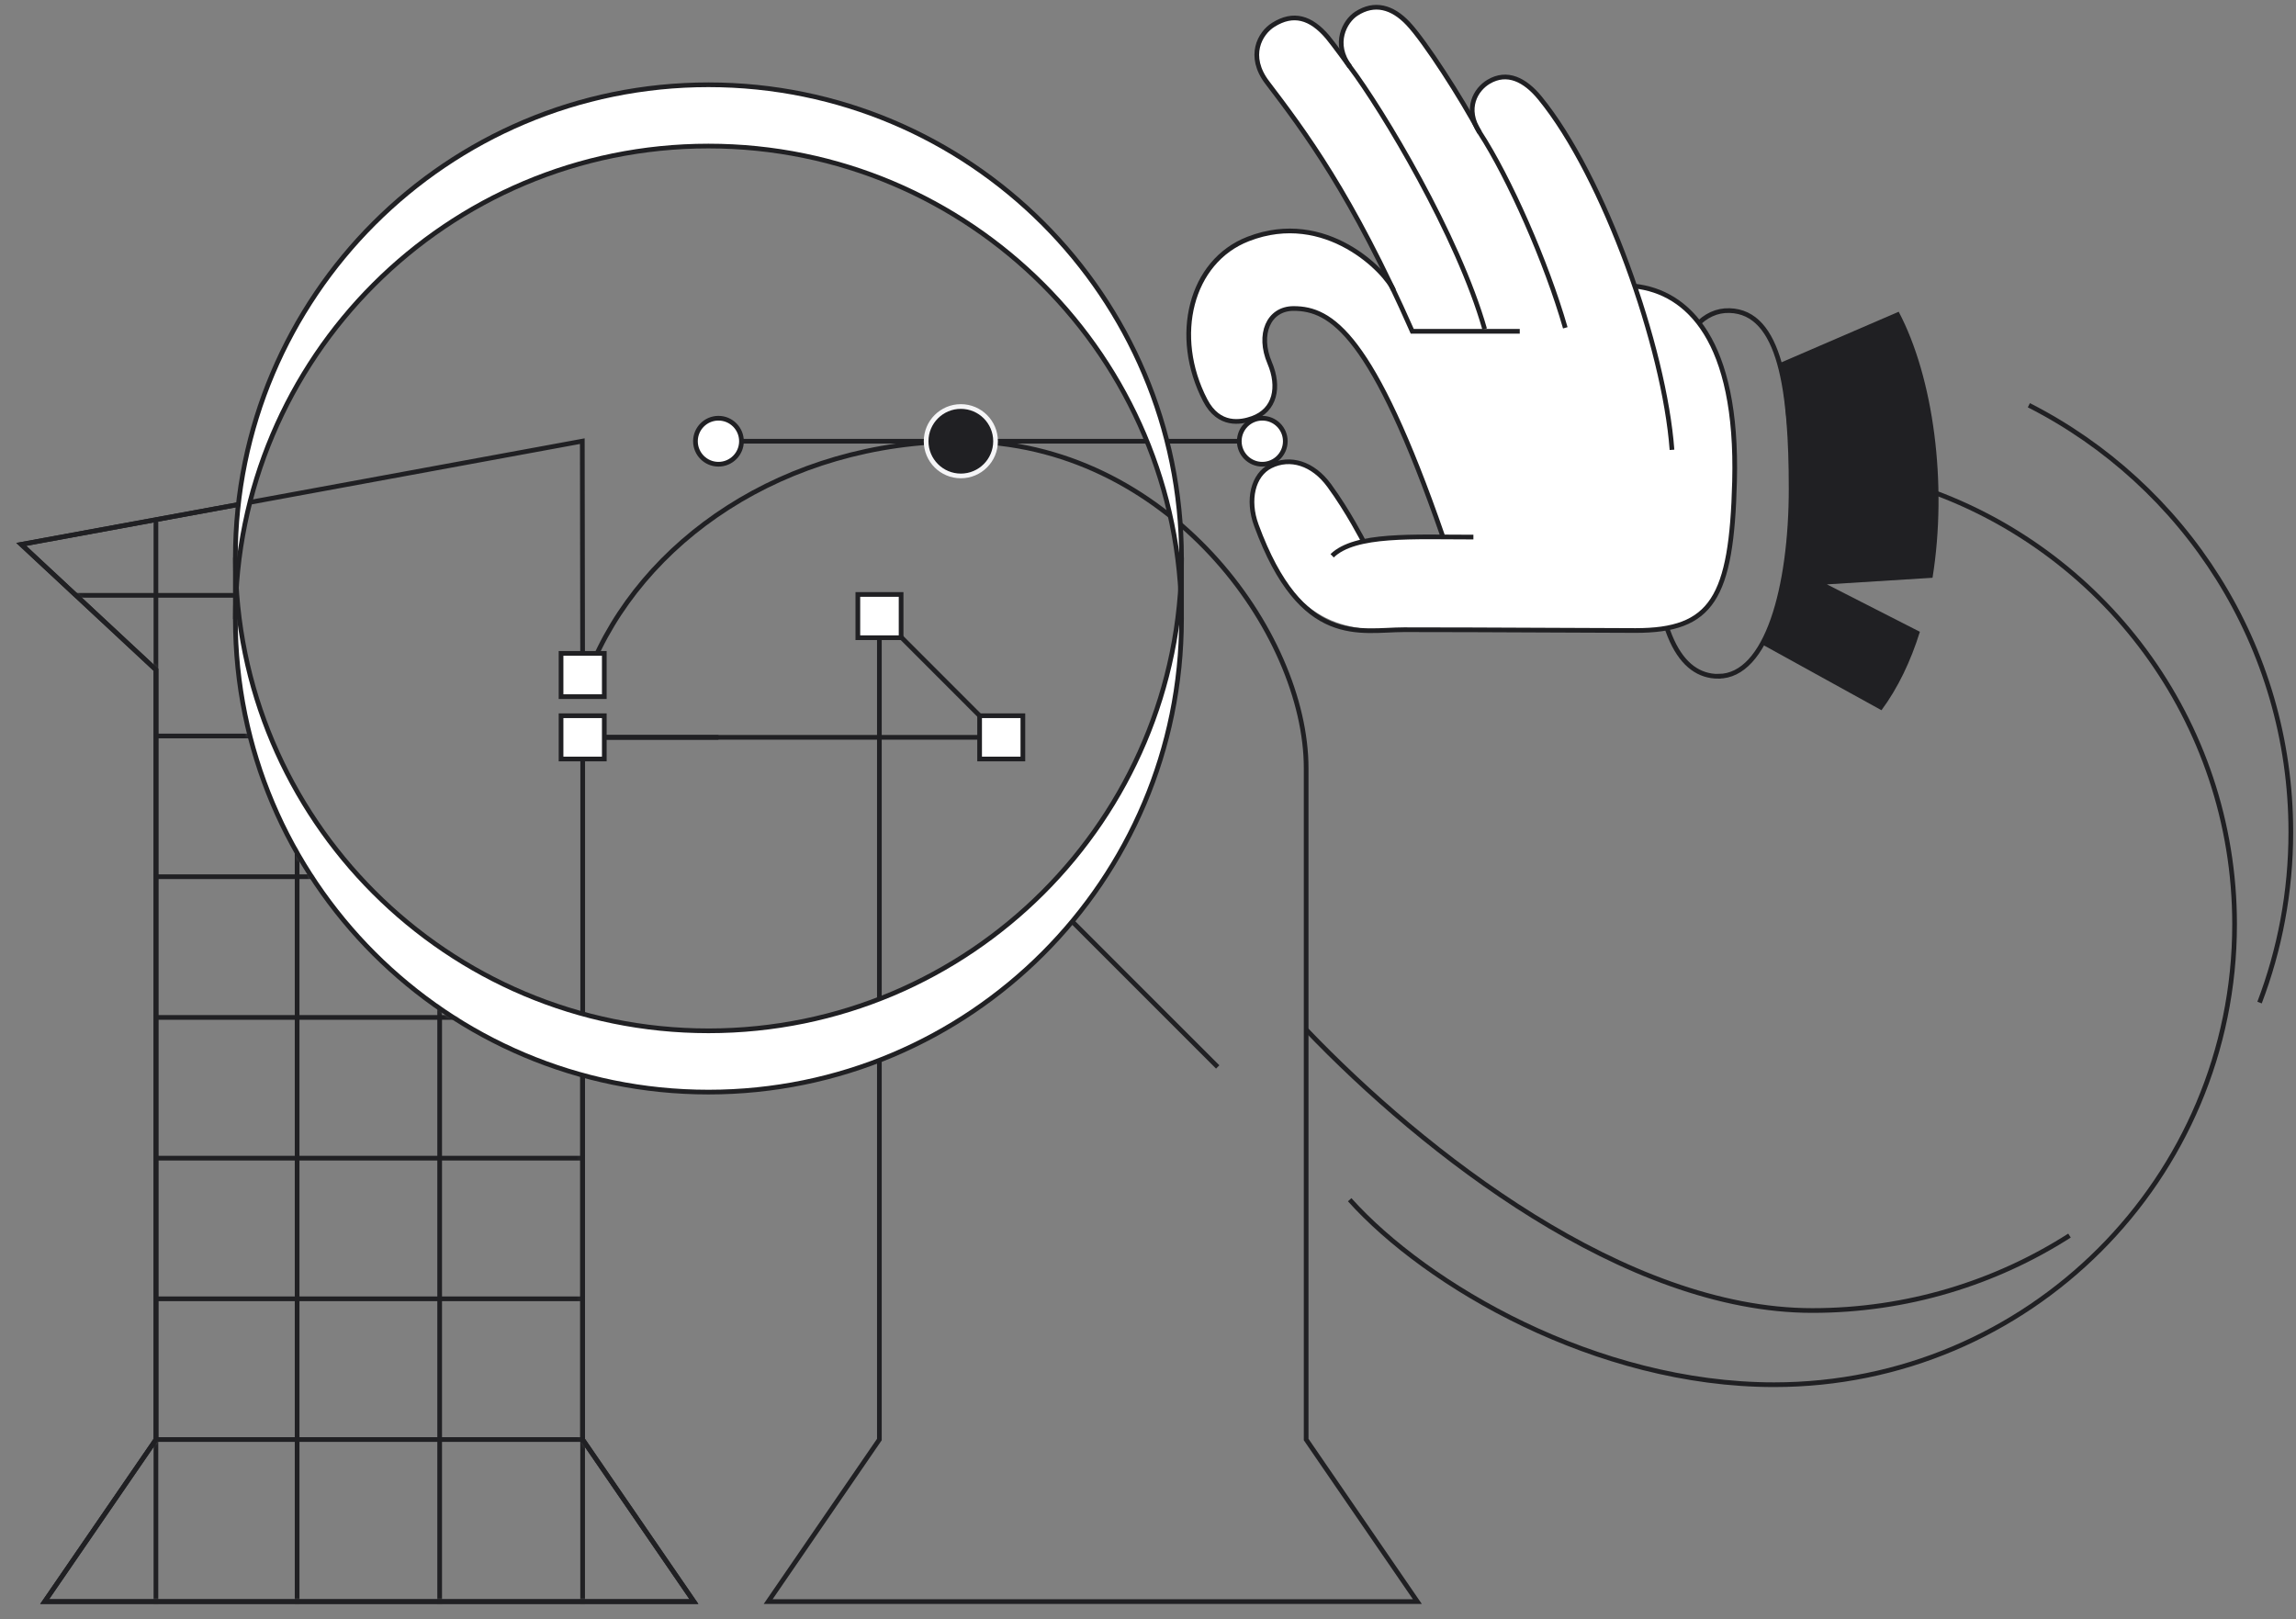<svg xmlns="http://www.w3.org/2000/svg" width="587" height="414" viewBox="0 0 587 414" fill="none"><rect x="0" y="0" width="587" height="414" fill="#808080" stroke="none"/><g clip-path="url(#clip0_3113_2146)"><path d="M148.959 274.898V368.066L177.406 409.498H11.418L39.865 368.066V171.257L5.433 139.197L60.934 128.998" stroke="#202023" stroke-width="1.2" stroke-miterlimit="10"></path><path d="M148.959 274.898V368.066L177.406 409.498H11.418L39.865 368.066V171.257L5.433 139.197L60.934 128.998" stroke="#202023" stroke-width="1.2" stroke-miterlimit="10"></path><path d="M148.976 259.247V188.525H183.683" stroke="#202023" stroke-width="1.2" stroke-miterlimit="10"></path><path d="M150.523 188.524H255.988L224.823 157.342V368.066L196.393 409.498H362.364L333.934 368.066V196.402C333.934 161.814 298.504 112.814 245.926 112.814C200.538 112.814 163.766 138.269 150.523 171.962C150.196 172.804 148.958 172.564 148.958 171.669L148.872 112.797L63.908 128.431" stroke="#202023" stroke-width="1.2" stroke-miterlimit="10"></path><path d="M60.174 158.016L60.174 142.348C60.174 209.149 114.316 263.292 181.118 263.292C247.919 263.292 302.062 209.149 302.062 142.348L302.062 158.016C302.062 224.817 247.902 278.96 181.118 278.96C114.334 278.96 60.174 224.817 60.174 158.016Z" fill="white"></path><path d="M302.081 142.62C302.081 209.421 247.939 263.564 181.137 263.564C114.336 263.564 60.193 209.421 60.193 142.62" stroke="#202023" stroke-width="1.2" stroke-miterlimit="10"></path><path d="M316.821 112.814H245.943" stroke="#202023" stroke-width="1.2" stroke-miterlimit="10"></path><path d="M302.064 142.62V158.288C302.064 91.487 247.921 37.344 181.12 37.344C114.319 37.344 60.176 91.487 60.176 158.288V142.62C60.176 75.819 114.336 21.676 181.12 21.676C247.904 21.676 302.064 75.819 302.064 142.62Z" fill="white"></path><path d="M60.177 158.288C60.177 225.09 114.319 279.232 181.121 279.232C247.922 279.232 302.065 225.09 302.065 158.288V142.62C302.065 75.819 247.922 21.676 181.121 21.676C114.319 21.676 60.177 75.819 60.177 142.62V158.288Z" stroke="#202023" stroke-width="1.2" stroke-miterlimit="10"></path><path d="M60.178 158.288C60.178 91.487 114.32 37.344 181.122 37.344C247.923 37.344 302.066 91.487 302.066 158.288" stroke="#202023" stroke-width="1.2" stroke-miterlimit="10"></path><path d="M274.133 235.616L311.317 272.8" stroke="#202023" stroke-width="1.2" stroke-miterlimit="10"></path><path d="M189.583 112.814H245.944" stroke="#202023" stroke-width="1.2" stroke-miterlimit="10"></path><path d="M245.651 121.689C250.552 121.689 254.526 117.715 254.526 112.814C254.526 107.913 250.552 103.939 245.651 103.939C240.75 103.939 236.776 107.913 236.776 112.814C236.776 117.715 240.75 121.689 245.651 121.689Z" fill="#202023" stroke="#F5F5F7" stroke-width="1.2" stroke-miterlimit="10"></path><path d="M183.683 118.696C186.931 118.696 189.565 116.063 189.565 112.814C189.565 109.566 186.931 106.932 183.683 106.932C180.434 106.932 177.801 109.566 177.801 112.814C177.801 116.063 180.434 118.696 183.683 118.696Z" fill="white" stroke="#202023" stroke-width="1.2" stroke-miterlimit="10"></path><path d="M328.603 112.814C328.603 109.563 325.972 106.932 322.721 106.932C319.47 106.932 316.839 109.563 316.839 112.814C316.839 116.065 319.47 118.696 322.721 118.696C325.972 118.696 328.603 116.065 328.603 112.814Z" fill="white" stroke="#202023" stroke-width="1.2" stroke-miterlimit="10"></path><path d="M154.497 167.06H143.438V178.119H154.497V167.06Z" fill="white" stroke="#202023" stroke-width="1.2" stroke-miterlimit="10"></path><path d="M230.378 151.994H219.319V163.053H230.378V151.994Z" fill="white" stroke="#202023" stroke-width="1.2" stroke-miterlimit="10"></path><path d="M261.509 183.004H250.45V194.063H261.509V183.004Z" fill="white" stroke="#202023" stroke-width="1.2" stroke-miterlimit="10"></path><path d="M154.497 183.004H143.438V194.063H154.497V183.004Z" fill="white" stroke="#202023" stroke-width="1.2" stroke-miterlimit="10"></path><path d="M529.093 315.918C510.105 328.043 487.54 335.078 463.34 335.078C415.51 335.078 364.119 294.78 333.935 263.254" stroke="#202023" stroke-width="1.2" stroke-miterlimit="10"></path><path d="M518.705 103.613C558.452 123.821 585.678 165.099 585.678 212.741C585.678 228.1 582.84 242.788 577.681 256.34" stroke="#202023" stroke-width="1.2" stroke-miterlimit="10"></path><path d="M490.378 124.458C537.383 139.903 571.299 184.156 571.299 236.321C571.299 301.333 518.601 354.048 453.572 354.048C408.063 354.048 364.704 328.645 345.062 306.751" stroke="#202023" stroke-width="1.2" stroke-miterlimit="10"></path><mask id="mask0_3113_2146" style="mask-type:luminance" maskUnits="userSpaceOnUse" x="5" y="128" width="173" height="282"><mask id="mask1_3113_2146" style="mask-type:luminance" maskUnits="userSpaceOnUse" x="5" y="128" width="173" height="282"><path d="M39.865 368.066V171.257L5.433 139.197L60.934 128.998C60.435 133.47 60.177 138.011 60.177 142.62V158.288C60.177 213.945 97.775 260.829 148.959 274.898V368.066L177.406 409.498H11.418L39.865 368.066Z" fill="white"></path></mask><g mask="url(#mask1_3113_2146)"><path d="M39.865 368.066V171.257L5.433 139.197L60.934 128.998C60.435 133.47 60.177 138.011 60.177 142.62V158.288C60.177 213.945 97.775 260.829 148.959 274.898V368.066L177.406 409.498H11.418L39.865 368.066Z" fill="white"></path></g></mask><g mask="url(#mask0_3113_2146)"><path d="M39.864 107.001V468.388" stroke="#202023" stroke-width="1.2" stroke-miterlimit="10"></path><path d="M75.963 98.418V459.788" stroke="#202023" stroke-width="1.2" stroke-miterlimit="10"></path><path d="M112.407 98.418V459.788" stroke="#202023" stroke-width="1.2" stroke-miterlimit="10"></path><path d="M148.957 81.202V442.572" stroke="#202023" stroke-width="1.2" stroke-miterlimit="10"></path><path d="M-5.988 152.217H190.769" stroke="#202023" stroke-width="1.2" stroke-miterlimit="10"></path><path d="M-5.988 188.18H190.769" stroke="#202023" stroke-width="1.2" stroke-miterlimit="10"></path><path d="M-5.988 224.161H190.769" stroke="#202023" stroke-width="1.2" stroke-miterlimit="10"></path><path d="M-5.988 260.141H190.769" stroke="#202023" stroke-width="1.2" stroke-miterlimit="10"></path><path d="M-5.988 296.122H190.769" stroke="#202023" stroke-width="1.2" stroke-miterlimit="10"></path><path d="M-5.988 332.085H190.769" stroke="#202023" stroke-width="1.2" stroke-miterlimit="10"></path><path d="M-5.988 368.066H190.769" stroke="#202023" stroke-width="1.2" stroke-miterlimit="10"></path></g><path d="M494.075 147.728L467.073 149.414L490.842 161.539C488.503 169.038 485.252 175.883 481.021 181.593L450.527 164.772C453.795 158.409 457.768 149.07 457.768 127.674C457.768 109.443 455.016 92.829 455.016 92.829L485.424 79.706C494.299 96.526 497.945 123.667 494.075 147.711V147.728Z" fill="#202023"></path><path d="M439.33 172.908C451.765 172.908 457.922 150.136 457.922 124.957C457.922 99.777 455.188 79.757 442.151 79.413C429.062 79.069 422.854 101.927 422.854 133.436C422.854 161.9 429.664 172.925 439.33 172.925V172.908Z" stroke="#202023" stroke-width="1.2" stroke-miterlimit="10"></path><path d="M443.459 123.065C442.702 153.06 437.68 161.195 418.142 161.195H359.269C345.785 161.006 331.304 161.78 321.191 134.279C318.8 127.812 320.348 121.414 324.854 119.178C329.825 116.718 335.672 118.421 339.869 124.183C343.807 129.566 347.471 136.222 348.64 138.441C354.144 137.288 361.265 137.254 368.97 137.288C351.289 86.929 340.213 78.897 330.736 78.897C324.287 78.897 321.517 85.536 324.596 92.777C327.21 98.934 326.024 104.902 320.142 107.001C317.252 108.033 311.628 109.133 308.102 102.357C299.623 85.984 304.318 66.841 319.11 61.096C335.414 54.75 349.535 65.276 355.09 71.777C342.432 45.462 332.25 32.013 323.96 21.074C318.834 14.332 322.068 8.467 325.559 6.3C330.599 3.187 335.053 4.322 339.456 9.534C340.677 10.995 343.653 15.055 344.736 16.534C340.866 10.841 343.876 5.371 346.766 3.479C351.358 0.487 355.95 1.742 360.009 6.042C364.016 10.307 372.461 23.276 377.277 32.013C374.886 26.698 377.741 22.588 380.562 20.919C385.343 18.064 389.901 20.421 393.702 25.047C402.766 36.141 411.555 54.509 417.918 73.136C431.523 74.632 444.388 87.033 443.459 123.065Z" fill="white"></path><path d="M417.901 73.153C431.506 74.632 444.388 87.015 443.459 123.065C442.702 153.06 437.68 161.212 418.142 161.212C407.152 161.212 381.835 161.006 358.96 161.006C347.815 161.006 332.766 165.77 321.191 134.278C318.817 127.812 320.348 121.414 324.854 119.16C329.808 116.701 335.655 118.404 339.852 124.165C344.65 130.718 348.606 138.441 348.606 138.441" stroke="#202023" stroke-width="1.2" stroke-miterlimit="10"></path><path d="M427.464 115.016C425.555 88.856 410.093 45.084 393.703 25.064C389.919 20.438 385.344 18.064 380.562 20.919C377.415 22.794 374.25 27.661 378.292 33.87C385.843 45.48 395.336 66.944 400.187 83.816" stroke="#202023" stroke-width="1.2" stroke-miterlimit="10"></path><path d="M378.275 33.87C373.717 25.236 364.327 10.617 360.01 6.042C355.951 1.725 351.376 0.504 346.766 3.497C343.774 5.44 340.678 11.185 345.115 17.067C353.422 28.074 372.806 60.34 379.565 84.126" stroke="#202023" stroke-width="1.2" stroke-miterlimit="10"></path><path d="M345.116 17.067C345.116 17.067 340.971 11.339 339.458 9.534C335.072 4.339 330.6 3.187 325.578 6.317C322.086 8.467 318.853 14.349 323.978 21.091C333.558 33.681 345.58 49.625 361.06 84.711H388.544" stroke="#202023" stroke-width="1.2" stroke-miterlimit="10"></path><path d="M340.574 142.104C346.456 136.411 361.196 137.323 376.692 137.323" stroke="#202023" stroke-width="1.2" stroke-miterlimit="10"></path><path d="M368.815 136.996C350.911 85.364 340.299 78.88 330.736 78.88C324.287 78.88 321.518 85.536 324.596 92.76C327.228 98.934 326.024 104.902 320.159 106.984C317.269 108.016 311.628 109.116 308.12 102.34C299.623 85.984 304.336 66.824 319.127 61.096C339.026 53.374 354.488 69.662 356.294 74.237" stroke="#202023" stroke-width="1.2" stroke-miterlimit="10"></path></g><defs><clipPath id="clip0_3113_2146"><rect width="586.538" height="413.186" fill="white" transform="translate(0 0.814)"></rect></clipPath></defs></svg>